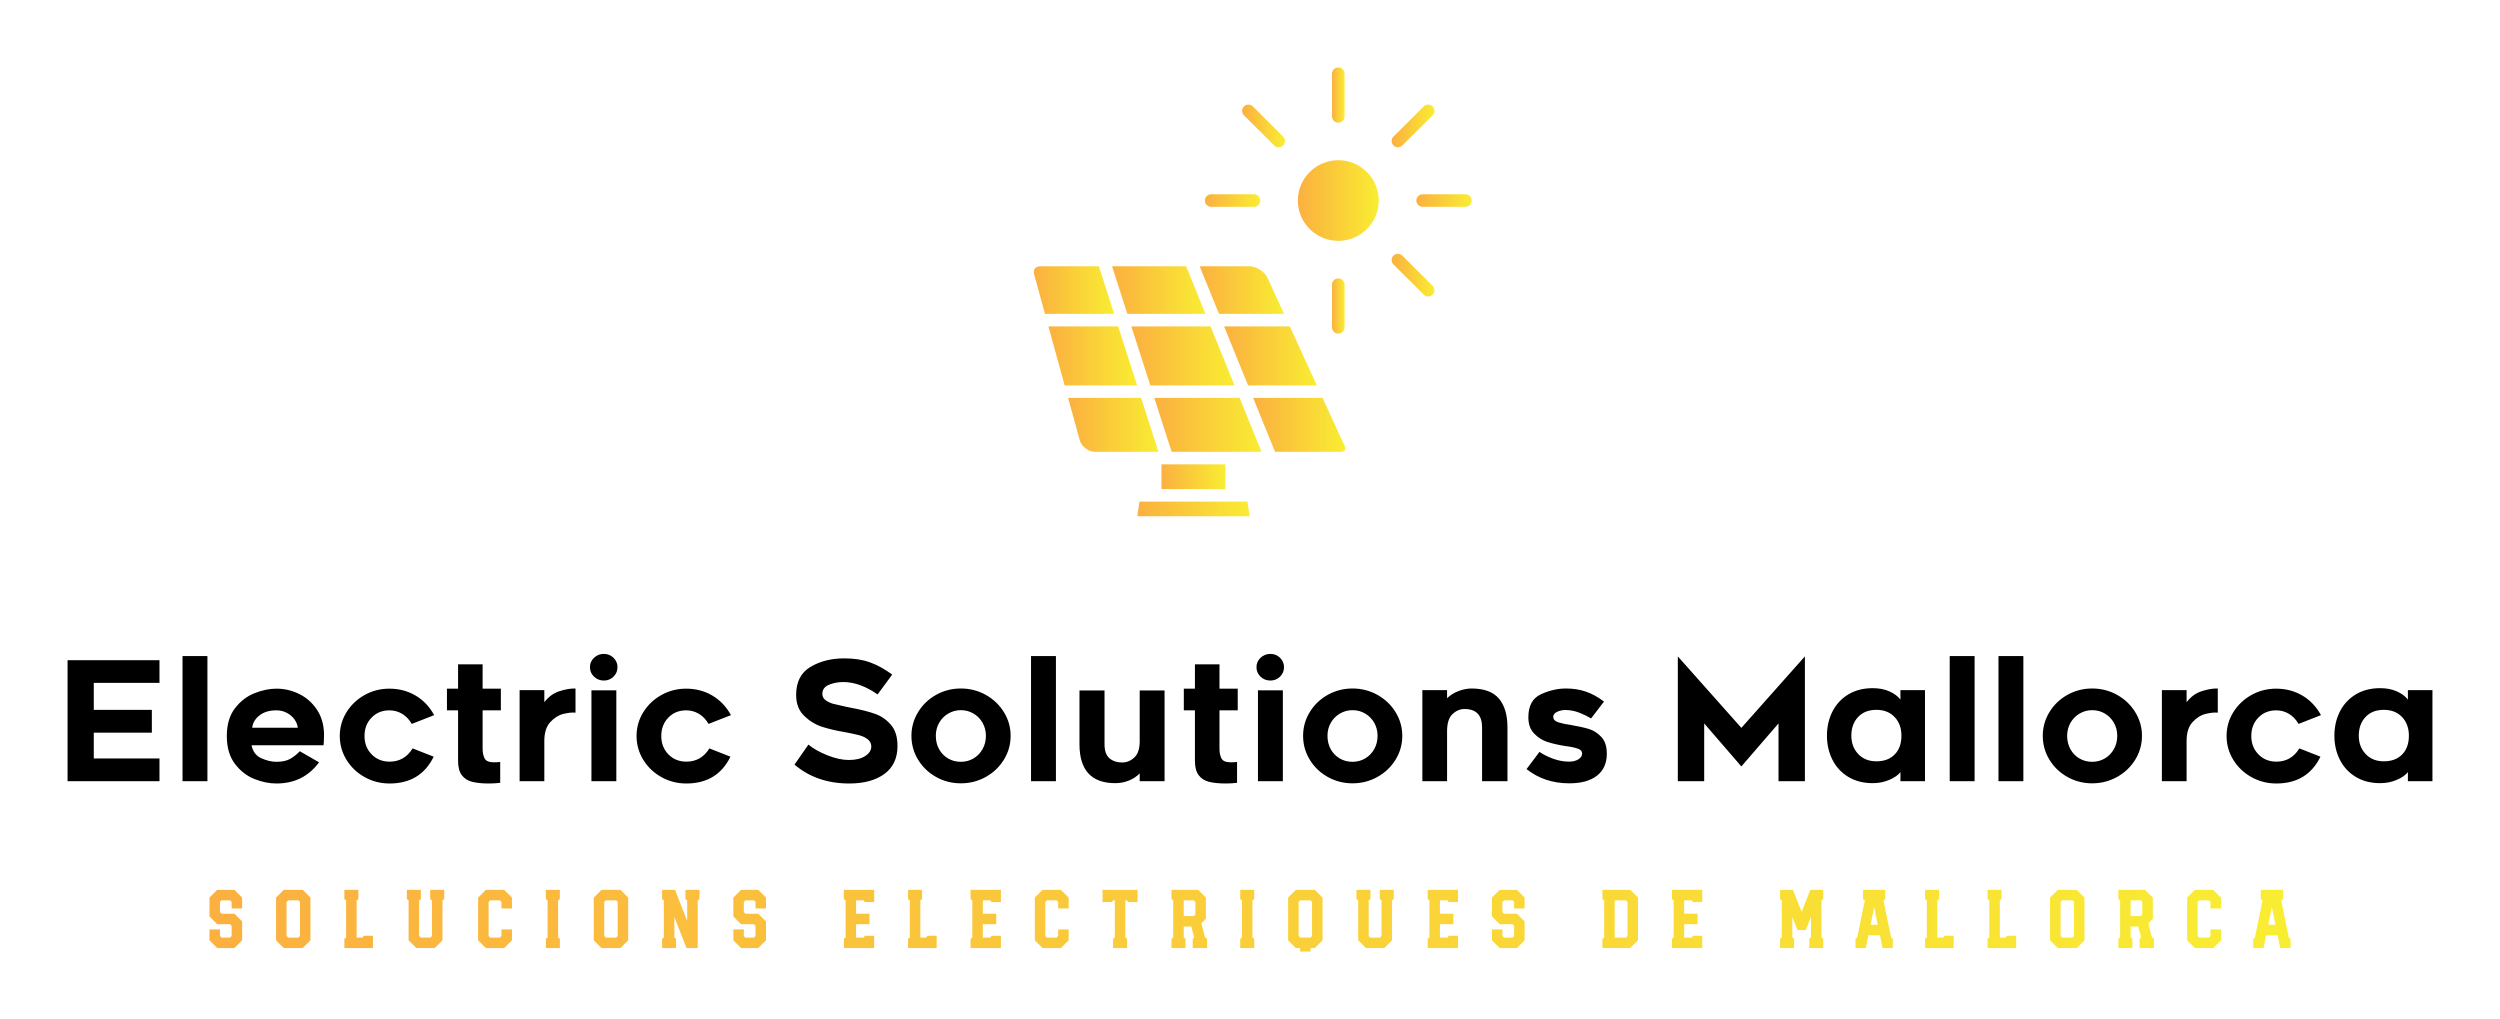 <?xml version="1.0" encoding="UTF-8"?> <svg xmlns="http://www.w3.org/2000/svg" width="211" height="86" viewBox="0 0 211 86" fill="none"><path d="M103.959 42.334H97.499H96.174L95.983 43.571H105.475L105.284 42.334H103.959Z" fill="url(#paint0_linear_17474_351)"></path><path d="M94.374 27.548H88.487L89.856 32.525H95.972L94.374 27.548Z" fill="url(#paint1_linear_17474_351)"></path><path d="M97.772 38.134L96.311 33.582H90.147L91.133 37.163C91.275 37.68 91.871 38.134 92.409 38.134H97.499H97.772Z" fill="url(#paint2_linear_17474_351)"></path><path d="M98.498 39.191L98.497 39.191L98.496 39.191H98.028V41.277H103.429V39.191H98.498Z" fill="url(#paint3_linear_17474_351)"></path><path d="M111.143 32.525L108.861 27.548H103.315L105.337 32.525H111.143Z" fill="url(#paint4_linear_17474_351)"></path><path d="M92.746 22.475H87.809C87.603 22.475 87.437 22.543 87.343 22.666C87.249 22.789 87.227 22.966 87.282 23.165L88.196 26.49H94.035L92.746 22.475Z" fill="url(#paint5_linear_17474_351)"></path><path d="M95.486 27.548L97.084 32.525H104.193L102.172 27.548H95.486Z" fill="url(#paint6_linear_17474_351)"></path><path d="M108.375 26.491L106.98 23.448C106.742 22.93 106.032 22.475 105.461 22.475H101.254L102.885 26.491H108.375Z" fill="url(#paint7_linear_17474_351)"></path><path d="M101.743 26.491L100.111 22.475H93.858L95.147 26.491H101.743Z" fill="url(#paint8_linear_17474_351)"></path><path d="M97.424 33.582L98.885 38.134H103.96H106.472L104.623 33.582H97.424Z" fill="url(#paint9_linear_17474_351)"></path><path d="M112.953 13.521C111.071 13.521 109.54 15.048 109.54 16.925C109.54 18.803 111.071 20.33 112.953 20.33C114.834 20.33 116.365 18.803 116.365 16.925C116.365 15.048 114.834 13.521 112.953 13.521Z" fill="url(#paint10_linear_17474_351)"></path><path d="M111.627 33.582H105.766L107.615 38.134H113.126C113.31 38.134 113.452 38.084 113.506 38C113.559 37.916 113.546 37.767 113.469 37.6L111.627 33.582Z" fill="url(#paint11_linear_17474_351)"></path><path d="M112.953 10.352C113.245 10.352 113.482 10.116 113.482 9.824V6.218C113.482 5.926 113.245 5.69 112.953 5.69C112.66 5.69 112.423 5.926 112.423 6.218V9.824C112.423 10.116 112.66 10.352 112.953 10.352Z" fill="url(#paint12_linear_17474_351)"></path><path d="M123.684 16.397H120.071C119.778 16.397 119.541 16.633 119.541 16.925C119.541 17.218 119.778 17.454 120.071 17.454H123.684C123.977 17.454 124.214 17.218 124.214 16.925C124.214 16.633 123.977 16.397 123.684 16.397Z" fill="url(#paint13_linear_17474_351)"></path><path d="M107.545 12.277C107.648 12.38 107.784 12.432 107.92 12.432C108.055 12.432 108.191 12.38 108.294 12.277C108.501 12.071 108.501 11.736 108.294 11.53L105.739 8.981C105.532 8.774 105.197 8.774 104.99 8.981C104.783 9.187 104.783 9.522 104.99 9.728L107.545 12.277Z" fill="url(#paint14_linear_17474_351)"></path><path d="M102.221 17.454H105.834C106.127 17.454 106.364 17.217 106.364 16.925C106.364 16.633 106.127 16.396 105.834 16.396H102.221C101.928 16.396 101.691 16.633 101.691 16.925C101.691 17.217 101.928 17.454 102.221 17.454Z" fill="url(#paint15_linear_17474_351)"></path><path d="M113.482 27.631V24.026C113.482 23.734 113.245 23.498 112.953 23.498C112.66 23.498 112.423 23.734 112.423 24.026V27.631C112.423 27.924 112.66 28.16 112.953 28.16C113.245 28.16 113.482 27.924 113.482 27.631Z" fill="url(#paint16_linear_17474_351)"></path><path d="M118.359 21.573C118.152 21.366 117.817 21.366 117.61 21.573C117.403 21.779 117.403 22.113 117.61 22.32L120.165 24.869C120.269 24.973 120.404 25.024 120.54 25.024C120.675 25.024 120.811 24.973 120.915 24.869C121.122 24.663 121.122 24.328 120.915 24.122L118.359 21.573Z" fill="url(#paint17_linear_17474_351)"></path><path d="M117.985 12.432C118.121 12.432 118.256 12.381 118.36 12.277L120.915 9.728C121.122 9.522 121.122 9.187 120.915 8.981C120.708 8.774 120.373 8.775 120.166 8.981L117.61 11.53C117.403 11.736 117.403 12.071 117.61 12.277C117.714 12.38 117.85 12.432 117.985 12.432Z" fill="url(#paint18_linear_17474_351)"></path><path d="M7.915 59.911H12.816V61.838H7.915V64.017H13.46V65.931H5.703V55.72H13.46V57.634H7.915V59.911ZM15.406 55.371H17.506V65.931H15.406V55.371ZM21.475 65.749C20.836 65.498 20.287 65.072 19.83 64.471C19.372 63.871 19.144 63.086 19.144 62.118C19.144 61.149 19.375 60.367 19.837 59.771C20.299 59.175 20.852 58.751 21.496 58.5C22.14 58.248 22.751 58.123 23.33 58.123C24.002 58.123 24.642 58.272 25.248 58.57C25.855 58.868 26.352 59.305 26.739 59.883C27.127 60.46 27.33 61.145 27.348 61.936C27.348 62.178 27.344 62.388 27.334 62.565C27.325 62.742 27.316 62.853 27.306 62.9H21.23C21.342 63.44 21.622 63.808 22.07 64.003C22.518 64.199 22.938 64.297 23.33 64.297C23.834 64.297 24.235 64.206 24.534 64.024C24.833 63.843 25.09 63.636 25.304 63.403L26.928 64.339C26.051 65.531 24.852 66.127 23.33 66.127C22.733 66.127 22.114 66.001 21.475 65.749ZM21.902 60.379C21.538 60.663 21.333 61.01 21.286 61.419H25.136C25.108 61.177 25.015 60.944 24.856 60.721C24.698 60.497 24.485 60.313 24.219 60.169C23.953 60.025 23.652 59.953 23.316 59.953C22.737 59.953 22.266 60.094 21.902 60.379ZM30.779 65.589C30.134 65.23 29.623 64.744 29.245 64.129C28.867 63.514 28.678 62.844 28.678 62.118C28.678 61.391 28.867 60.723 29.245 60.113C29.623 59.503 30.132 59.019 30.771 58.66C31.411 58.302 32.108 58.123 32.865 58.123C33.677 58.123 34.412 58.316 35.07 58.702C35.728 59.089 36.253 59.641 36.645 60.358L34.755 61.098C34.531 60.716 34.255 60.43 33.929 60.239C33.602 60.048 33.247 59.953 32.865 59.953C32.258 59.953 31.756 60.157 31.36 60.567C30.963 60.977 30.765 61.494 30.765 62.118C30.765 62.742 30.965 63.258 31.366 63.668C31.768 64.078 32.272 64.283 32.879 64.283C33.719 64.283 34.367 63.91 34.825 63.165L36.603 63.864C35.865 65.372 34.624 66.127 32.879 66.127C32.123 66.127 31.422 65.947 30.779 65.589ZM40.733 63.193C40.733 63.519 40.789 63.791 40.901 64.01C41.013 64.229 41.274 64.339 41.685 64.339C41.872 64.339 42.049 64.329 42.217 64.311V66.071C41.881 66.108 41.568 66.127 41.279 66.127C40.682 66.127 40.199 66.078 39.83 65.98C39.461 65.882 39.174 65.694 38.969 65.414C38.764 65.135 38.661 64.734 38.661 64.213V59.953H37.723V58.123H38.661V56.069H40.733V58.123H42.273V59.953H40.733V63.193ZM47.551 60.253C47.15 60.351 46.781 60.581 46.445 60.944C46.109 61.307 45.941 61.838 45.941 62.537V65.931H43.855V58.248H45.941V59.268C46.287 58.812 46.709 58.502 47.208 58.339C47.708 58.176 48.163 58.099 48.573 58.109V60.148C48.293 60.12 47.953 60.155 47.551 60.253ZM51.78 57.11C51.556 57.329 51.285 57.438 50.968 57.438C50.641 57.438 50.363 57.329 50.135 57.11C49.906 56.891 49.791 56.623 49.791 56.307C49.791 55.999 49.906 55.736 50.135 55.517C50.363 55.299 50.641 55.189 50.968 55.189C51.285 55.189 51.556 55.299 51.78 55.517C52.004 55.736 52.116 55.999 52.116 56.307C52.116 56.623 52.004 56.891 51.78 57.11ZM49.917 58.262H52.018V65.931H49.917V58.262ZM55.826 65.589C55.182 65.23 54.671 64.744 54.293 64.129C53.915 63.514 53.726 62.844 53.726 62.118C53.726 61.391 53.915 60.723 54.293 60.113C54.671 59.503 55.179 59.019 55.819 58.66C56.458 58.302 57.156 58.123 57.912 58.123C58.724 58.123 59.459 58.316 60.117 58.702C60.775 59.089 61.3 59.641 61.692 60.358L59.802 61.098C59.578 60.716 59.303 60.43 58.976 60.239C58.649 60.048 58.295 59.953 57.912 59.953C57.305 59.953 56.803 60.157 56.407 60.567C56.01 60.977 55.812 61.494 55.812 62.118C55.812 62.742 56.013 63.258 56.414 63.668C56.815 64.078 57.319 64.283 57.926 64.283C58.766 64.283 59.415 63.91 59.872 63.165L61.65 63.864C60.913 65.372 59.671 66.127 57.926 66.127C57.17 66.127 56.47 65.947 55.826 65.589ZM69.826 63.745C70.489 64.01 71.096 64.143 71.647 64.143C72.225 64.143 72.685 64.031 73.026 63.808C73.366 63.584 73.537 63.319 73.537 63.012C73.537 62.76 73.436 62.555 73.236 62.397C73.035 62.239 72.781 62.12 72.473 62.041C72.165 61.962 71.759 61.876 71.255 61.782C70.583 61.671 69.966 61.526 69.406 61.349C68.847 61.172 68.338 60.865 67.88 60.427C67.423 59.99 67.194 59.398 67.194 58.653C67.194 57.555 67.598 56.765 68.406 56.286C69.213 55.806 70.163 55.566 71.255 55.566C72.095 55.566 72.825 55.68 73.446 55.909C74.066 56.137 74.685 56.479 75.301 56.935L74.069 58.611C73.611 58.286 73.135 58.029 72.641 57.843C72.146 57.657 71.656 57.564 71.171 57.564C70.741 57.564 70.34 57.641 69.966 57.794C69.593 57.948 69.406 58.206 69.406 58.57C69.406 58.793 69.502 58.972 69.694 59.107C69.885 59.242 70.095 59.34 70.324 59.401C70.552 59.461 70.923 59.547 71.437 59.659L71.941 59.757C72.715 59.906 73.357 60.071 73.866 60.253C74.374 60.434 74.816 60.739 75.189 61.168C75.562 61.596 75.749 62.192 75.749 62.956C75.749 63.989 75.382 64.776 74.65 65.316C73.917 65.856 72.925 66.127 71.675 66.127C69.845 66.127 68.305 65.596 67.054 64.534L68.23 62.844C68.632 63.179 69.164 63.48 69.826 63.745ZM79.004 65.575C78.365 65.216 77.858 64.73 77.485 64.115C77.112 63.501 76.925 62.83 76.925 62.104C76.925 61.387 77.112 60.721 77.485 60.106C77.858 59.492 78.365 59.005 79.004 58.646C79.643 58.288 80.341 58.109 81.097 58.109C81.853 58.109 82.553 58.288 83.197 58.646C83.841 59.005 84.352 59.492 84.73 60.106C85.108 60.721 85.297 61.387 85.297 62.104C85.297 62.83 85.108 63.501 84.73 64.115C84.352 64.73 83.841 65.216 83.197 65.575C82.553 65.933 81.853 66.113 81.097 66.113C80.341 66.113 79.643 65.933 79.004 65.575ZM80.033 60.225C79.706 60.416 79.45 60.676 79.263 61.007C79.076 61.338 78.983 61.703 78.983 62.104C78.983 62.523 79.074 62.898 79.256 63.228C79.438 63.559 79.69 63.819 80.012 64.01C80.334 64.201 80.696 64.297 81.097 64.297C81.489 64.297 81.846 64.201 82.168 64.01C82.49 63.819 82.745 63.556 82.931 63.221C83.118 62.886 83.211 62.513 83.211 62.104C83.211 61.703 83.118 61.338 82.931 61.007C82.745 60.676 82.49 60.416 82.168 60.225C81.846 60.034 81.489 59.938 81.097 59.938C80.714 59.938 80.36 60.034 80.033 60.225ZM87.019 55.371H89.12V65.931H87.019V55.371ZM91.108 62.816V58.276H93.222V62.816C93.222 63.365 93.359 63.759 93.635 63.996C93.91 64.234 94.272 64.353 94.72 64.353C95.112 64.353 95.462 64.201 95.77 63.899C96.078 63.596 96.218 63.077 96.19 62.341V58.276H98.29V65.931H96.19V65.275C95.938 65.535 95.632 65.738 95.273 65.882C94.913 66.026 94.533 66.099 94.132 66.099C92.116 66.099 91.108 65.004 91.108 62.816ZM102.924 63.193C102.924 63.519 102.98 63.791 103.092 64.01C103.204 64.229 103.466 64.339 103.876 64.339C104.063 64.339 104.24 64.329 104.408 64.311V66.071C104.072 66.108 103.76 66.127 103.47 66.127C102.873 66.127 102.39 66.078 102.021 65.98C101.653 65.882 101.366 65.694 101.16 65.414C100.955 65.135 100.852 64.734 100.852 64.213V59.953H99.914V58.123H100.852V56.069H102.924V58.123H104.464V59.953H102.924V63.193ZM108.035 57.11C107.811 57.329 107.54 57.438 107.223 57.438C106.896 57.438 106.618 57.329 106.389 57.11C106.161 56.891 106.046 56.623 106.046 56.307C106.046 55.999 106.161 55.736 106.389 55.517C106.618 55.299 106.896 55.189 107.223 55.189C107.54 55.189 107.811 55.299 108.035 55.517C108.259 55.736 108.371 55.999 108.371 56.307C108.371 56.623 108.259 56.891 108.035 57.11ZM106.172 58.262H108.273V65.931H106.172V58.262ZM112.06 65.575C111.42 65.216 110.914 64.73 110.541 64.115C110.167 63.501 109.981 62.83 109.981 62.104C109.981 61.387 110.167 60.721 110.541 60.106C110.914 59.492 111.42 59.005 112.06 58.646C112.699 58.288 113.397 58.109 114.153 58.109C114.909 58.109 115.609 58.288 116.253 58.646C116.897 59.005 117.408 59.492 117.786 60.106C118.164 60.721 118.353 61.387 118.353 62.104C118.353 62.83 118.164 63.501 117.786 64.115C117.408 64.73 116.897 65.216 116.253 65.575C115.609 65.933 114.909 66.113 114.153 66.113C113.397 66.113 112.699 65.933 112.06 65.575ZM113.089 60.225C112.762 60.416 112.505 60.676 112.319 61.007C112.132 61.338 112.039 61.703 112.039 62.104C112.039 62.523 112.13 62.898 112.312 63.228C112.494 63.559 112.746 63.819 113.068 64.01C113.39 64.201 113.752 64.297 114.153 64.297C114.545 64.297 114.902 64.201 115.224 64.01C115.546 63.819 115.8 63.556 115.987 63.221C116.174 62.886 116.267 62.513 116.267 62.104C116.267 61.703 116.174 61.338 115.987 61.007C115.8 60.676 115.546 60.416 115.224 60.225C114.902 60.034 114.545 59.938 114.153 59.938C113.77 59.938 113.416 60.034 113.089 60.225ZM126.509 58.961C126.989 59.529 127.23 60.339 127.23 61.391V65.931H125.087V61.391C125.087 60.358 124.593 59.841 123.603 59.841C123.221 59.841 122.875 59.992 122.567 60.295C122.259 60.597 122.115 61.121 122.133 61.866V65.931H120.047V58.248H122.133V58.933C122.385 58.681 122.703 58.481 123.085 58.332C123.468 58.183 123.837 58.109 124.191 58.109C125.255 58.109 126.028 58.393 126.509 58.961ZM128.84 64.911L129.932 63.459C130.268 63.691 130.66 63.887 131.108 64.045C131.556 64.204 131.995 64.283 132.424 64.283C132.741 64.283 133.005 64.218 133.215 64.087C133.425 63.957 133.53 63.794 133.53 63.598C133.53 63.403 133.411 63.265 133.173 63.186C132.935 63.107 132.704 63.051 132.48 63.019C132.256 62.986 132.111 62.965 132.046 62.956C131.486 62.863 131.003 62.751 130.597 62.62C130.191 62.49 129.822 62.257 129.491 61.922C129.159 61.587 128.994 61.126 128.994 60.539C128.994 59.571 129.346 58.923 130.051 58.597C130.755 58.272 131.462 58.109 132.172 58.109C132.779 58.109 133.339 58.197 133.852 58.374C134.365 58.551 134.874 58.83 135.378 59.212L134.286 60.637C133.922 60.423 133.563 60.251 133.208 60.12C132.853 59.99 132.485 59.925 132.102 59.925C131.868 59.925 131.642 59.976 131.423 60.078C131.203 60.181 131.094 60.32 131.094 60.497C131.094 60.721 131.245 60.879 131.549 60.972C131.852 61.065 132.186 61.135 132.55 61.182C133.203 61.294 133.726 61.41 134.118 61.531C134.51 61.652 134.858 61.878 135.161 62.208C135.464 62.539 135.616 63.007 135.616 63.612C135.616 64.413 135.341 65.03 134.79 65.463C134.239 65.896 133.46 66.113 132.452 66.113C131.052 66.113 129.848 65.712 128.84 64.911ZM152.333 65.931H150.107V61.056L146.971 64.688L143.834 61.056V65.931H141.608V55.399L146.971 61.433L152.333 55.399V65.931ZM160.397 65.163C160.22 65.405 159.914 65.621 159.48 65.812C159.046 66.003 158.573 66.099 158.059 66.099C157.266 66.099 156.577 65.922 155.994 65.568C155.411 65.214 154.965 64.732 154.657 64.122C154.349 63.512 154.195 62.835 154.195 62.09C154.195 61.345 154.349 60.667 154.657 60.057C154.965 59.447 155.411 58.965 155.994 58.611C156.577 58.258 157.266 58.081 158.059 58.081C158.591 58.081 159.06 58.172 159.466 58.353C159.872 58.535 160.183 58.765 160.397 59.044V58.248H162.469V65.931H160.397V65.163ZM159.907 60.518C159.525 60.113 159.011 59.911 158.367 59.911C157.714 59.911 157.198 60.113 156.82 60.518C156.442 60.923 156.253 61.447 156.253 62.09C156.253 62.714 156.447 63.23 156.834 63.64C157.221 64.05 157.733 64.255 158.367 64.255C159.021 64.255 159.536 64.062 159.914 63.675C160.292 63.289 160.481 62.76 160.481 62.09C160.481 61.447 160.29 60.923 159.907 60.518ZM164.556 55.371H166.656V65.931H164.556V55.371ZM168.672 55.371H170.772V65.931H168.672V55.371ZM174.489 65.575C173.85 65.216 173.343 64.73 172.97 64.115C172.597 63.501 172.41 62.83 172.41 62.104C172.41 61.387 172.597 60.721 172.97 60.106C173.343 59.492 173.85 59.005 174.489 58.646C175.128 58.288 175.826 58.109 176.582 58.109C177.338 58.109 178.038 58.288 178.682 58.646C179.326 59.005 179.837 59.492 180.215 60.106C180.593 60.721 180.782 61.387 180.782 62.104C180.782 62.83 180.593 63.501 180.215 64.115C179.837 64.73 179.326 65.216 178.682 65.575C178.038 65.933 177.338 66.113 176.582 66.113C175.826 66.113 175.128 65.933 174.489 65.575ZM175.518 60.225C175.191 60.416 174.935 60.676 174.748 61.007C174.561 61.338 174.468 61.703 174.468 62.104C174.468 62.523 174.559 62.898 174.741 63.228C174.923 63.559 175.175 63.819 175.497 64.01C175.819 64.201 176.181 64.297 176.582 64.297C176.974 64.297 177.331 64.201 177.653 64.01C177.975 63.819 178.23 63.556 178.416 63.221C178.603 62.886 178.696 62.513 178.696 62.104C178.696 61.703 178.603 61.338 178.416 61.007C178.23 60.676 177.975 60.416 177.653 60.225C177.331 60.034 176.974 59.938 176.582 59.938C176.2 59.938 175.845 60.034 175.518 60.225ZM186.159 60.253C185.757 60.351 185.389 60.581 185.053 60.944C184.717 61.307 184.549 61.838 184.549 62.537V65.931H182.463V58.248H184.549V59.268C184.894 58.812 185.316 58.502 185.816 58.339C186.315 58.176 186.77 58.099 187.181 58.109V60.148C186.901 60.12 186.56 60.155 186.159 60.253ZM190.023 65.589C189.379 65.23 188.868 64.744 188.49 64.129C188.112 63.514 187.923 62.844 187.923 62.118C187.923 61.391 188.112 60.723 188.49 60.113C188.868 59.503 189.377 59.019 190.016 58.66C190.655 58.302 191.353 58.123 192.109 58.123C192.921 58.123 193.656 58.316 194.314 58.702C194.972 59.089 195.497 59.641 195.889 60.358L193.999 61.098C193.775 60.716 193.5 60.43 193.173 60.239C192.846 60.048 192.492 59.953 192.109 59.953C191.502 59.953 191.001 60.157 190.604 60.567C190.207 60.977 190.009 61.494 190.009 62.118C190.009 62.742 190.21 63.258 190.611 63.668C191.012 64.078 191.516 64.283 192.123 64.283C192.963 64.283 193.612 63.91 194.069 63.165L195.847 63.864C195.11 65.372 193.868 66.127 192.123 66.127C191.367 66.127 190.667 65.947 190.023 65.589ZM203.226 65.163C203.048 65.405 202.743 65.621 202.309 65.812C201.875 66.003 201.401 66.099 200.887 66.099C200.094 66.099 199.406 65.922 198.822 65.568C198.239 65.214 197.793 64.732 197.485 64.122C197.177 63.512 197.023 62.835 197.023 62.09C197.023 61.345 197.177 60.667 197.485 60.057C197.793 59.447 198.239 58.965 198.822 58.611C199.406 58.258 200.094 58.081 200.887 58.081C201.419 58.081 201.889 58.172 202.295 58.353C202.701 58.535 203.011 58.765 203.226 59.044V58.248H205.298V65.931H203.226V65.163ZM202.736 60.518C202.353 60.113 201.84 59.911 201.195 59.911C200.542 59.911 200.026 60.113 199.648 60.518C199.27 60.923 199.081 61.447 199.081 62.09C199.081 62.714 199.275 63.23 199.662 63.64C200.05 64.05 200.561 64.255 201.195 64.255C201.849 64.255 202.365 64.062 202.743 63.675C203.121 63.289 203.31 62.76 203.31 62.09C203.31 61.447 203.118 60.923 202.736 60.518Z" fill="black"></path><path d="M18.333 80.016L17.679 79.363V78.444H18.565V78.998L18.699 79.131H19.416L19.55 78.998V78.135L19.416 78.001H18.333L17.679 77.349V75.755L18.333 75.103H19.782L20.436 75.755V76.675H19.55V76.121L19.416 75.987H18.699L18.565 76.121V76.984L18.699 77.117H19.782L20.436 77.77V79.363L19.782 80.016H18.333ZM23.952 80.016L23.298 79.363V75.755L23.952 75.103H25.549L26.203 75.755V79.363L25.549 80.016H23.952ZM24.318 79.131H25.183L25.317 78.998V76.121L25.183 75.987H24.318L24.184 76.121V78.998L24.318 79.131ZM29.065 80.016V79.23L29.213 79.131V75.987L29.065 75.889V75.103H30.247V75.889L30.099 75.987V79.131H30.591L30.69 78.984H31.478V80.016H29.065ZM35.141 80.016L34.487 79.363V75.987L34.339 75.889V75.103H35.521V75.889L35.373 75.987V78.998L35.507 79.131H36.323L36.457 78.998V75.987L36.309 75.889V75.103H37.491V75.889L37.343 75.987V79.363L36.689 80.016H35.141ZM41.007 80.016L40.352 79.363V75.755L41.007 75.103H42.554L43.209 75.755V76.675H42.322V76.121L42.188 75.987H41.373L41.239 76.121V78.998L41.373 79.131H42.188L42.322 78.998V78.444H43.209V79.363L42.554 80.016H41.007ZM46.07 80.016V79.23L46.218 79.131V75.987L46.07 75.889V75.103H47.252V75.889L47.104 75.987V79.131L47.252 79.23V80.016H46.07ZM50.768 80.016L50.114 79.363V75.755L50.768 75.103H52.365L53.019 75.755V79.363L52.365 80.016H50.768ZM51.134 79.131H51.999L52.133 78.998V76.121L51.999 75.987H51.134L51 76.121V78.998L51.134 79.131ZM55.881 80.016V79.23L56.028 79.131V75.987L55.881 75.889V75.103H56.971L57.998 77.728V75.987L57.85 75.889V75.103H59.032V75.889L58.884 75.987V80.016H57.942L56.915 77.391V79.131L57.062 79.23V80.016H55.881ZM62.548 80.016L61.894 79.363V78.444H62.78V78.998L62.914 79.131H63.631L63.765 78.998V78.135L63.631 78.001H62.548L61.894 77.349V75.755L62.548 75.103H63.997L64.651 75.755V76.675H63.765V76.121L63.631 75.987H62.914L62.78 76.121V76.984L62.914 77.117H63.997L64.651 77.77V79.363L63.997 80.016H62.548ZM71.219 80.016V79.23L71.367 79.131V75.987L71.219 75.889V75.103H73.779V76.135H72.992L72.893 75.987H72.253V77.117H73.385V78.001H72.253V79.131H72.893L72.992 78.984H73.779V80.016H71.219ZM76.641 80.016V79.23L76.789 79.131V75.987L76.641 75.889V75.103H77.823V75.889L77.675 75.987V79.131H78.168L78.266 78.984H79.054V80.016H76.641ZM81.915 80.016V79.23L82.063 79.131V75.987L81.915 75.889V75.103H84.476V76.135H83.688L83.59 75.987H82.95V77.117H84.082V78.001H82.95V79.131H83.59L83.688 78.984H84.476V80.016H81.915ZM87.992 80.016L87.338 79.363V75.755L87.992 75.103H89.54L90.194 75.755V76.675H89.308V76.121L89.174 75.987H88.358L88.224 76.121V78.998L88.358 79.131H89.174L89.308 78.998V78.444H90.194V79.363L89.54 80.016H87.992ZM93.942 80.016V79.23L94.09 79.131V75.987H93.942L93.843 76.135H93.055V75.103H96.01V76.135H95.222L95.124 75.987H94.976V79.131L95.124 79.23V80.016H93.942ZM98.872 80.016V79.23L99.019 79.131V75.987L98.872 75.889V75.103H101.123L101.777 75.755V77.545L101.397 77.931L101.7 79.103L101.875 79.23V80.016H100.665V79.23L100.792 79.145L100.546 78.198H99.906V79.131L100.053 79.23V80.016H98.872ZM99.906 77.314H100.757L100.891 77.18V76.121L100.757 75.987H99.906V77.314ZM104.674 80.016V79.23L104.821 79.131V75.987L104.674 75.889V75.103H105.856V75.889L105.708 75.987V79.131L105.856 79.23V80.016H104.674ZM109.73 80.31V80.016H109.371L108.717 79.363V75.755L109.371 75.103H110.968L111.623 75.755V79.363L110.968 80.016H110.617V80.31H109.73ZM109.737 79.131H110.603L110.736 78.998V76.121L110.603 75.987H109.737L109.604 76.121V78.998L109.737 79.131ZM115.286 80.016L114.632 79.363V75.987L114.484 75.889V75.103H115.666V75.889L115.518 75.987V78.998L115.652 79.131H116.468L116.602 78.998V75.987L116.454 75.889V75.103H117.636V75.889L117.488 75.987V79.363L116.834 80.016H115.286ZM120.497 80.016V79.23L120.645 79.131V75.987L120.497 75.889V75.103H123.058V76.135H122.27L122.172 75.987H121.531V77.117H122.664V78.001H121.531V79.131H122.172L122.27 78.984H123.058V80.016H120.497ZM126.574 80.016L125.92 79.363V78.444H126.806V78.998L126.94 79.131H127.657L127.791 78.998V78.135L127.657 78.001H126.574L125.92 77.349V75.755L126.574 75.103H128.023L128.677 75.755V76.675H127.791V76.121L127.657 75.987H126.94L126.806 76.121V76.984L126.94 77.117H128.023L128.677 77.77V79.363L128.023 80.016H126.574ZM135.245 80.016V79.23L135.392 79.131V75.987L135.245 75.889V75.103H137.594L138.248 75.755V79.363L137.594 80.016H135.245ZM136.279 79.131H137.228L137.362 78.998V76.121L137.228 75.987H136.279V79.131ZM141.11 80.016V79.23L141.258 79.131V75.987L141.11 75.889V75.103H143.671V76.135H142.883L142.784 75.987H142.144V77.117H143.277V78.001H142.144V79.131H142.784L142.883 78.984H143.671V80.016H141.11ZM150.238 80.016V79.23L150.386 79.131V75.987L150.238 75.889V75.103H151.328L152.06 76.963L152.792 75.103H153.882V75.889L153.734 75.987V79.131L153.882 79.23V80.016H152.7V79.23L152.848 79.131V77.384L152.412 78.493H151.708L151.272 77.384V79.131L151.42 79.23V80.016H150.238ZM156.603 80.016V79.23L156.751 79.131L157.391 75.987L157.243 75.889V75.103H159.114V75.889L158.967 75.987L159.607 79.131L159.754 79.23V80.016H158.882L158.664 78.935H157.693L157.475 80.016H156.603ZM157.876 78.05H158.481L158.179 76.549L157.876 78.05ZM162.475 80.016V79.23L162.623 79.131V75.987L162.475 75.889V75.103H163.657V75.889L163.509 75.987V79.131H164.002L164.1 78.984H164.888V80.016H162.475ZM167.75 80.016V79.23L167.898 79.131V75.987L167.75 75.889V75.103H168.932V75.889L168.784 75.987V79.131H169.276L169.375 78.984H170.163V80.016H167.75ZM173.679 80.016L173.024 79.363V75.755L173.679 75.103H175.275L175.93 75.755V79.363L175.275 80.016H173.679ZM174.044 79.131H174.91L175.043 78.998V76.121L174.91 75.987H174.044L173.911 76.121V78.998L174.044 79.131ZM178.791 80.016V79.23L178.939 79.131V75.987L178.791 75.889V75.103H181.042L181.697 75.755V77.545L181.317 77.931L181.619 79.103L181.795 79.23V80.016H180.585V79.23L180.712 79.145L180.466 78.198H179.825V79.131L179.973 79.23V80.016H178.791ZM179.825 77.314H180.677L180.81 77.18V76.121L180.677 75.987H179.825V77.314ZM185.248 80.016L184.593 79.363V75.755L185.248 75.103H186.795L187.449 75.755V76.675H186.563V76.121L186.429 75.987H185.613L185.48 76.121V78.998L185.613 79.131H186.429L186.563 78.998V78.444H187.449V79.363L186.795 80.016H185.248ZM190.17 80.016V79.23L190.318 79.131L190.958 75.987L190.811 75.889V75.103H192.682V75.889L192.534 75.987L193.174 79.131L193.322 79.23V80.016H192.45L192.232 78.935H191.261L191.043 80.016H190.17ZM191.444 78.05H192.049L191.746 76.549L191.444 78.05Z" fill="url(#paint19_linear_17474_351)"></path><defs><linearGradient id="paint0_linear_17474_351" x1="95.983" y1="42.334" x2="105.475" y2="42.334" gradientUnits="userSpaceOnUse"><stop stop-color="#FBB040"></stop><stop offset="1" stop-color="#F9ED32"></stop></linearGradient><linearGradient id="paint1_linear_17474_351" x1="88.487" y1="27.548" x2="95.972" y2="27.548" gradientUnits="userSpaceOnUse"><stop stop-color="#FBB040"></stop><stop offset="1" stop-color="#F9ED32"></stop></linearGradient><linearGradient id="paint2_linear_17474_351" x1="90.147" y1="33.582" x2="97.772" y2="33.582" gradientUnits="userSpaceOnUse"><stop stop-color="#FBB040"></stop><stop offset="1" stop-color="#F9ED32"></stop></linearGradient><linearGradient id="paint3_linear_17474_351" x1="98.028" y1="39.191" x2="103.429" y2="39.191" gradientUnits="userSpaceOnUse"><stop stop-color="#FBB040"></stop><stop offset="1" stop-color="#F9ED32"></stop></linearGradient><linearGradient id="paint4_linear_17474_351" x1="103.315" y1="27.548" x2="111.143" y2="27.548" gradientUnits="userSpaceOnUse"><stop stop-color="#FBB040"></stop><stop offset="1" stop-color="#F9ED32"></stop></linearGradient><linearGradient id="paint5_linear_17474_351" x1="87.252" y1="22.475" x2="94.035" y2="22.475" gradientUnits="userSpaceOnUse"><stop stop-color="#FBB040"></stop><stop offset="1" stop-color="#F9ED32"></stop></linearGradient><linearGradient id="paint6_linear_17474_351" x1="95.486" y1="27.548" x2="104.193" y2="27.548" gradientUnits="userSpaceOnUse"><stop stop-color="#FBB040"></stop><stop offset="1" stop-color="#F9ED32"></stop></linearGradient><linearGradient id="paint7_linear_17474_351" x1="101.254" y1="22.475" x2="108.375" y2="22.475" gradientUnits="userSpaceOnUse"><stop stop-color="#FBB040"></stop><stop offset="1" stop-color="#F9ED32"></stop></linearGradient><linearGradient id="paint8_linear_17474_351" x1="93.858" y1="22.475" x2="101.743" y2="22.475" gradientUnits="userSpaceOnUse"><stop stop-color="#FBB040"></stop><stop offset="1" stop-color="#F9ED32"></stop></linearGradient><linearGradient id="paint9_linear_17474_351" x1="97.424" y1="33.582" x2="106.472" y2="33.582" gradientUnits="userSpaceOnUse"><stop stop-color="#FBB040"></stop><stop offset="1" stop-color="#F9ED32"></stop></linearGradient><linearGradient id="paint10_linear_17474_351" x1="109.54" y1="13.521" x2="116.365" y2="13.521" gradientUnits="userSpaceOnUse"><stop stop-color="#FBB040"></stop><stop offset="1" stop-color="#F9ED32"></stop></linearGradient><linearGradient id="paint11_linear_17474_351" x1="105.766" y1="33.582" x2="113.538" y2="33.582" gradientUnits="userSpaceOnUse"><stop stop-color="#FBB040"></stop><stop offset="1" stop-color="#F9ED32"></stop></linearGradient><linearGradient id="paint12_linear_17474_351" x1="112.423" y1="5.69" x2="113.482" y2="5.69" gradientUnits="userSpaceOnUse"><stop stop-color="#FBB040"></stop><stop offset="1" stop-color="#F9ED32"></stop></linearGradient><linearGradient id="paint13_linear_17474_351" x1="119.541" y1="16.397" x2="124.214" y2="16.397" gradientUnits="userSpaceOnUse"><stop stop-color="#FBB040"></stop><stop offset="1" stop-color="#F9ED32"></stop></linearGradient><linearGradient id="paint14_linear_17474_351" x1="104.835" y1="8.826" x2="108.45" y2="8.826" gradientUnits="userSpaceOnUse"><stop stop-color="#FBB040"></stop><stop offset="1" stop-color="#F9ED32"></stop></linearGradient><linearGradient id="paint15_linear_17474_351" x1="101.691" y1="16.396" x2="106.364" y2="16.396" gradientUnits="userSpaceOnUse"><stop stop-color="#FBB040"></stop><stop offset="1" stop-color="#F9ED32"></stop></linearGradient><linearGradient id="paint16_linear_17474_351" x1="112.423" y1="23.498" x2="113.482" y2="23.498" gradientUnits="userSpaceOnUse"><stop stop-color="#FBB040"></stop><stop offset="1" stop-color="#F9ED32"></stop></linearGradient><linearGradient id="paint17_linear_17474_351" x1="117.455" y1="21.418" x2="121.07" y2="21.418" gradientUnits="userSpaceOnUse"><stop stop-color="#FBB040"></stop><stop offset="1" stop-color="#F9ED32"></stop></linearGradient><linearGradient id="paint18_linear_17474_351" x1="117.455" y1="8.826" x2="121.07" y2="8.826" gradientUnits="userSpaceOnUse"><stop stop-color="#FBB040"></stop><stop offset="1" stop-color="#F9ED32"></stop></linearGradient><linearGradient id="paint19_linear_17474_351" x1="17.679" y1="75.103" x2="193.322" y2="75.103" gradientUnits="userSpaceOnUse"><stop stop-color="#FBB040"></stop><stop offset="1" stop-color="#F9ED32"></stop></linearGradient></defs></svg> 